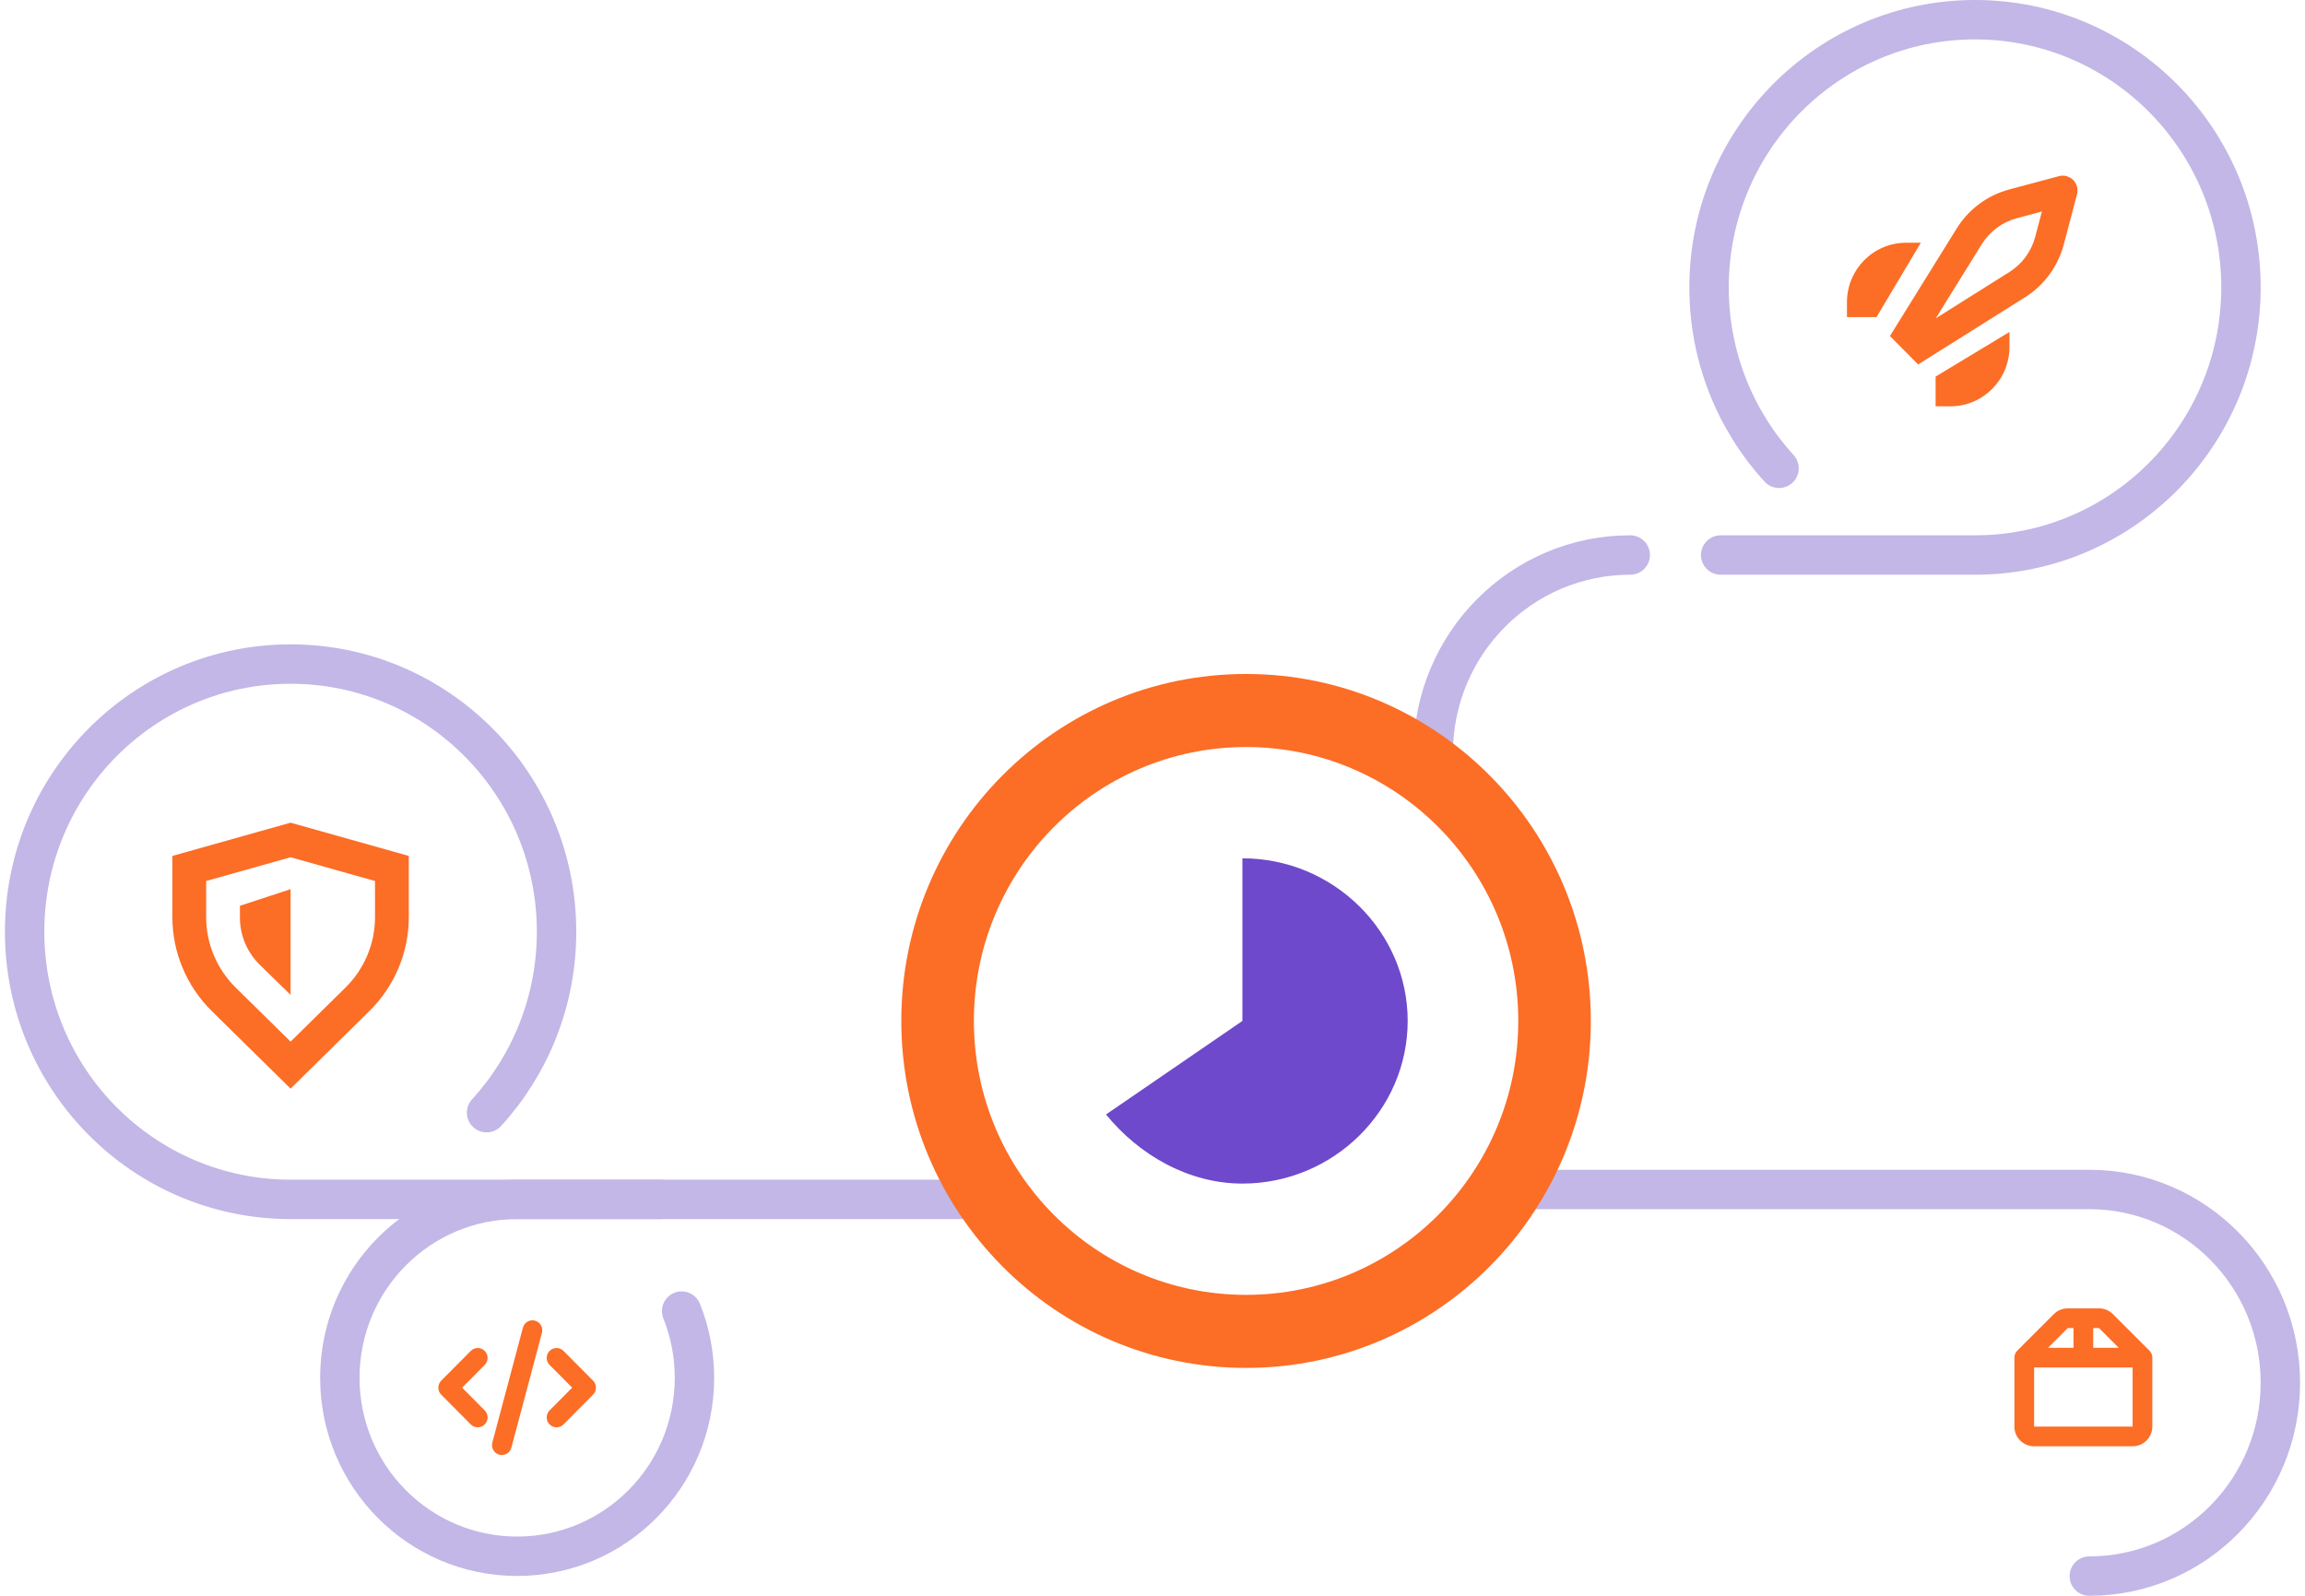 <svg width="234" height="162" viewBox="0 0 234 162" fill="none" xmlns="http://www.w3.org/2000/svg">
<path d="M174.68 56.344H200.5C215.412 56.344 227.5 44.179 227.5 29.172C227.5 14.165 215.412 2 200.5 2C185.588 2 173.5 14.165 173.5 29.172C173.5 36.255 176.193 42.705 180.604 47.541" stroke="#C2B7E6" stroke-width="4" stroke-linecap="round"/>
<path d="M145.5 76.471C145.5 65.355 154.454 56.344 165.5 56.344" stroke="#C2B7E6" stroke-width="4" stroke-linecap="round"/>
<path d="M102.5 121.758H29.5C14.588 121.758 2.5 109.593 2.5 94.586C2.5 79.579 14.588 67.414 29.5 67.414C44.412 67.414 56.5 79.579 56.5 94.586C56.5 101.669 53.807 108.119 49.396 112.955" stroke="#C2B7E6" stroke-width="4" stroke-linecap="round"/>
<path d="M67.047 121.758H52.5C42.559 121.758 34.5 129.868 34.5 139.873C34.5 149.877 42.559 157.987 52.5 157.987C62.441 157.987 70.5 149.877 70.5 139.873C70.5 137.478 70.038 135.192 69.2 133.1" stroke="#C2B7E6" stroke-width="4" stroke-linecap="round"/>
<g clip-path="url(#clip0)">
<path d="M55.019 135.3C55.162 134.764 54.845 134.211 54.312 134.068C53.778 133.925 53.23 134.243 53.087 134.78L49.981 146.445C49.838 146.981 50.155 147.534 50.688 147.677C51.222 147.821 51.77 147.503 51.913 146.965L55.019 135.3Z" fill="#FC6D26"/>
<path d="M49.207 137.142C49.598 137.534 49.598 138.172 49.207 138.565L46.914 140.873L49.207 143.18C49.598 143.573 49.598 144.211 49.207 144.603C48.817 144.997 48.183 144.997 47.793 144.603L44.793 141.584C44.402 141.192 44.402 140.554 44.793 140.161L47.793 137.142C48.183 136.748 48.817 136.748 49.207 137.142Z" fill="#FC6D26"/>
<path d="M55.793 137.142C55.402 137.534 55.402 138.172 55.793 138.565L58.086 140.873L55.793 143.18C55.402 143.573 55.402 144.211 55.793 144.603C56.183 144.997 56.817 144.997 57.207 144.603L60.207 141.584C60.598 141.192 60.598 140.554 60.207 140.161L57.207 137.142C56.817 136.748 56.183 136.748 55.793 137.142Z" fill="#FC6D26"/>
</g>
<path d="M212.102 160C222.815 160 231.5 151.214 231.5 140.376C231.5 129.537 222.815 120.752 212.102 120.752H151.5" stroke="#C2B7E6" stroke-width="4" stroke-linecap="round"/>
<path d="M126.5 138.866C107.171 138.866 91.5 123.096 91.5 103.643C91.5 84.191 107.171 68.42 126.5 68.42C145.829 68.42 161.5 84.191 161.5 103.643C161.5 123.096 145.829 138.866 126.5 138.866ZM126.5 131.451C141.76 131.451 154.132 119.001 154.132 103.643C154.132 88.286 141.76 75.836 126.5 75.836C111.24 75.836 98.868 88.286 98.868 103.643C98.868 119.001 111.24 131.451 126.5 131.451Z" fill="#FC6D26"/>
<path fill-rule="evenodd" clip-rule="evenodd" d="M126.126 87.133C135.355 87.133 142.906 94.562 142.906 103.643C142.906 112.724 135.355 120.154 126.126 120.154C120.672 120.154 115.638 117.265 112.281 113.137L126.126 103.643V87.133Z" fill="#6E49CB"/>
<g clip-path="url(#clip1)">
<path d="M29.5 90.266L24.357 91.953V93.163C24.357 94.962 25.087 96.687 26.385 97.955L29.5 100.997V90.266Z" fill="#FC6D26"/>
<path fill-rule="evenodd" clip-rule="evenodd" d="M17.5 86.891L29.5 83.516L41.5 86.891V93.112C41.5 96.692 40.055 100.126 37.483 102.657L29.5 110.516L21.517 102.657C18.945 100.126 17.5 96.692 17.5 93.112V86.891ZM20.929 93.112V89.437L29.5 87.026L38.071 89.437V93.112C38.071 95.797 36.988 98.372 35.059 100.271L29.5 105.743L23.941 100.271C22.012 98.372 20.929 95.797 20.929 93.112Z" fill="#FC6D26"/>
</g>
<g clip-path="url(#clip2)">
<path d="M210.857 19.73L209.51 24.824C208.922 27.044 207.518 28.958 205.581 30.175L194.728 36.999L191.862 34.115L198.642 23.192C199.852 21.243 201.753 19.83 203.96 19.239L209.022 17.883C209.822 17.668 210.644 18.147 210.857 18.953C210.925 19.207 210.925 19.475 210.857 19.73ZM207.292 21.47L204.732 22.156C203.261 22.55 201.993 23.492 201.187 24.792L196.517 32.315L203.992 27.615C205.283 26.803 206.219 25.528 206.611 24.047L207.292 21.47ZM196.5 38.229L204 33.701V35.21C204 38.545 201.314 41.248 198 41.248H196.5V38.229ZM190.5 32.191H187.5V30.682C187.5 27.347 190.186 24.643 193.5 24.643H195L190.5 32.191Z" fill="#FC6D26"/>
</g>
<path fill-rule="evenodd" clip-rule="evenodd" d="M209.914 132.822C209.384 132.822 208.875 133.032 208.5 133.407L204.796 137.111C204.613 137.293 204.5 137.544 204.5 137.822V144.822C204.5 145.926 205.395 146.822 206.5 146.822H216.5C217.605 146.822 218.5 145.926 218.5 144.822V137.822C218.5 137.546 218.388 137.296 218.207 137.115L214.5 133.407C214.125 133.032 213.616 132.822 213.086 132.822H209.914ZM215.086 136.822L213.086 134.822H212.5V136.822H215.086ZM210.5 134.822H209.914L207.914 136.822H210.5V134.822ZM206.5 138.822H216.5V144.822H206.5V138.822Z" fill="#FC6D26"/>
<defs>
<clipPath id="clip0">
<rect width="16" height="13.678" fill="white" transform="translate(44.5 134.033)"/>
</clipPath>
<clipPath id="clip1">
<rect width="24" height="27.172" fill="white" transform="translate(17.5 83.516)"/>
</clipPath>
<clipPath id="clip2">
<rect width="24" height="24.153" fill="white" transform="translate(187.5 17.096)"/>
</clipPath>
</defs>
</svg>
